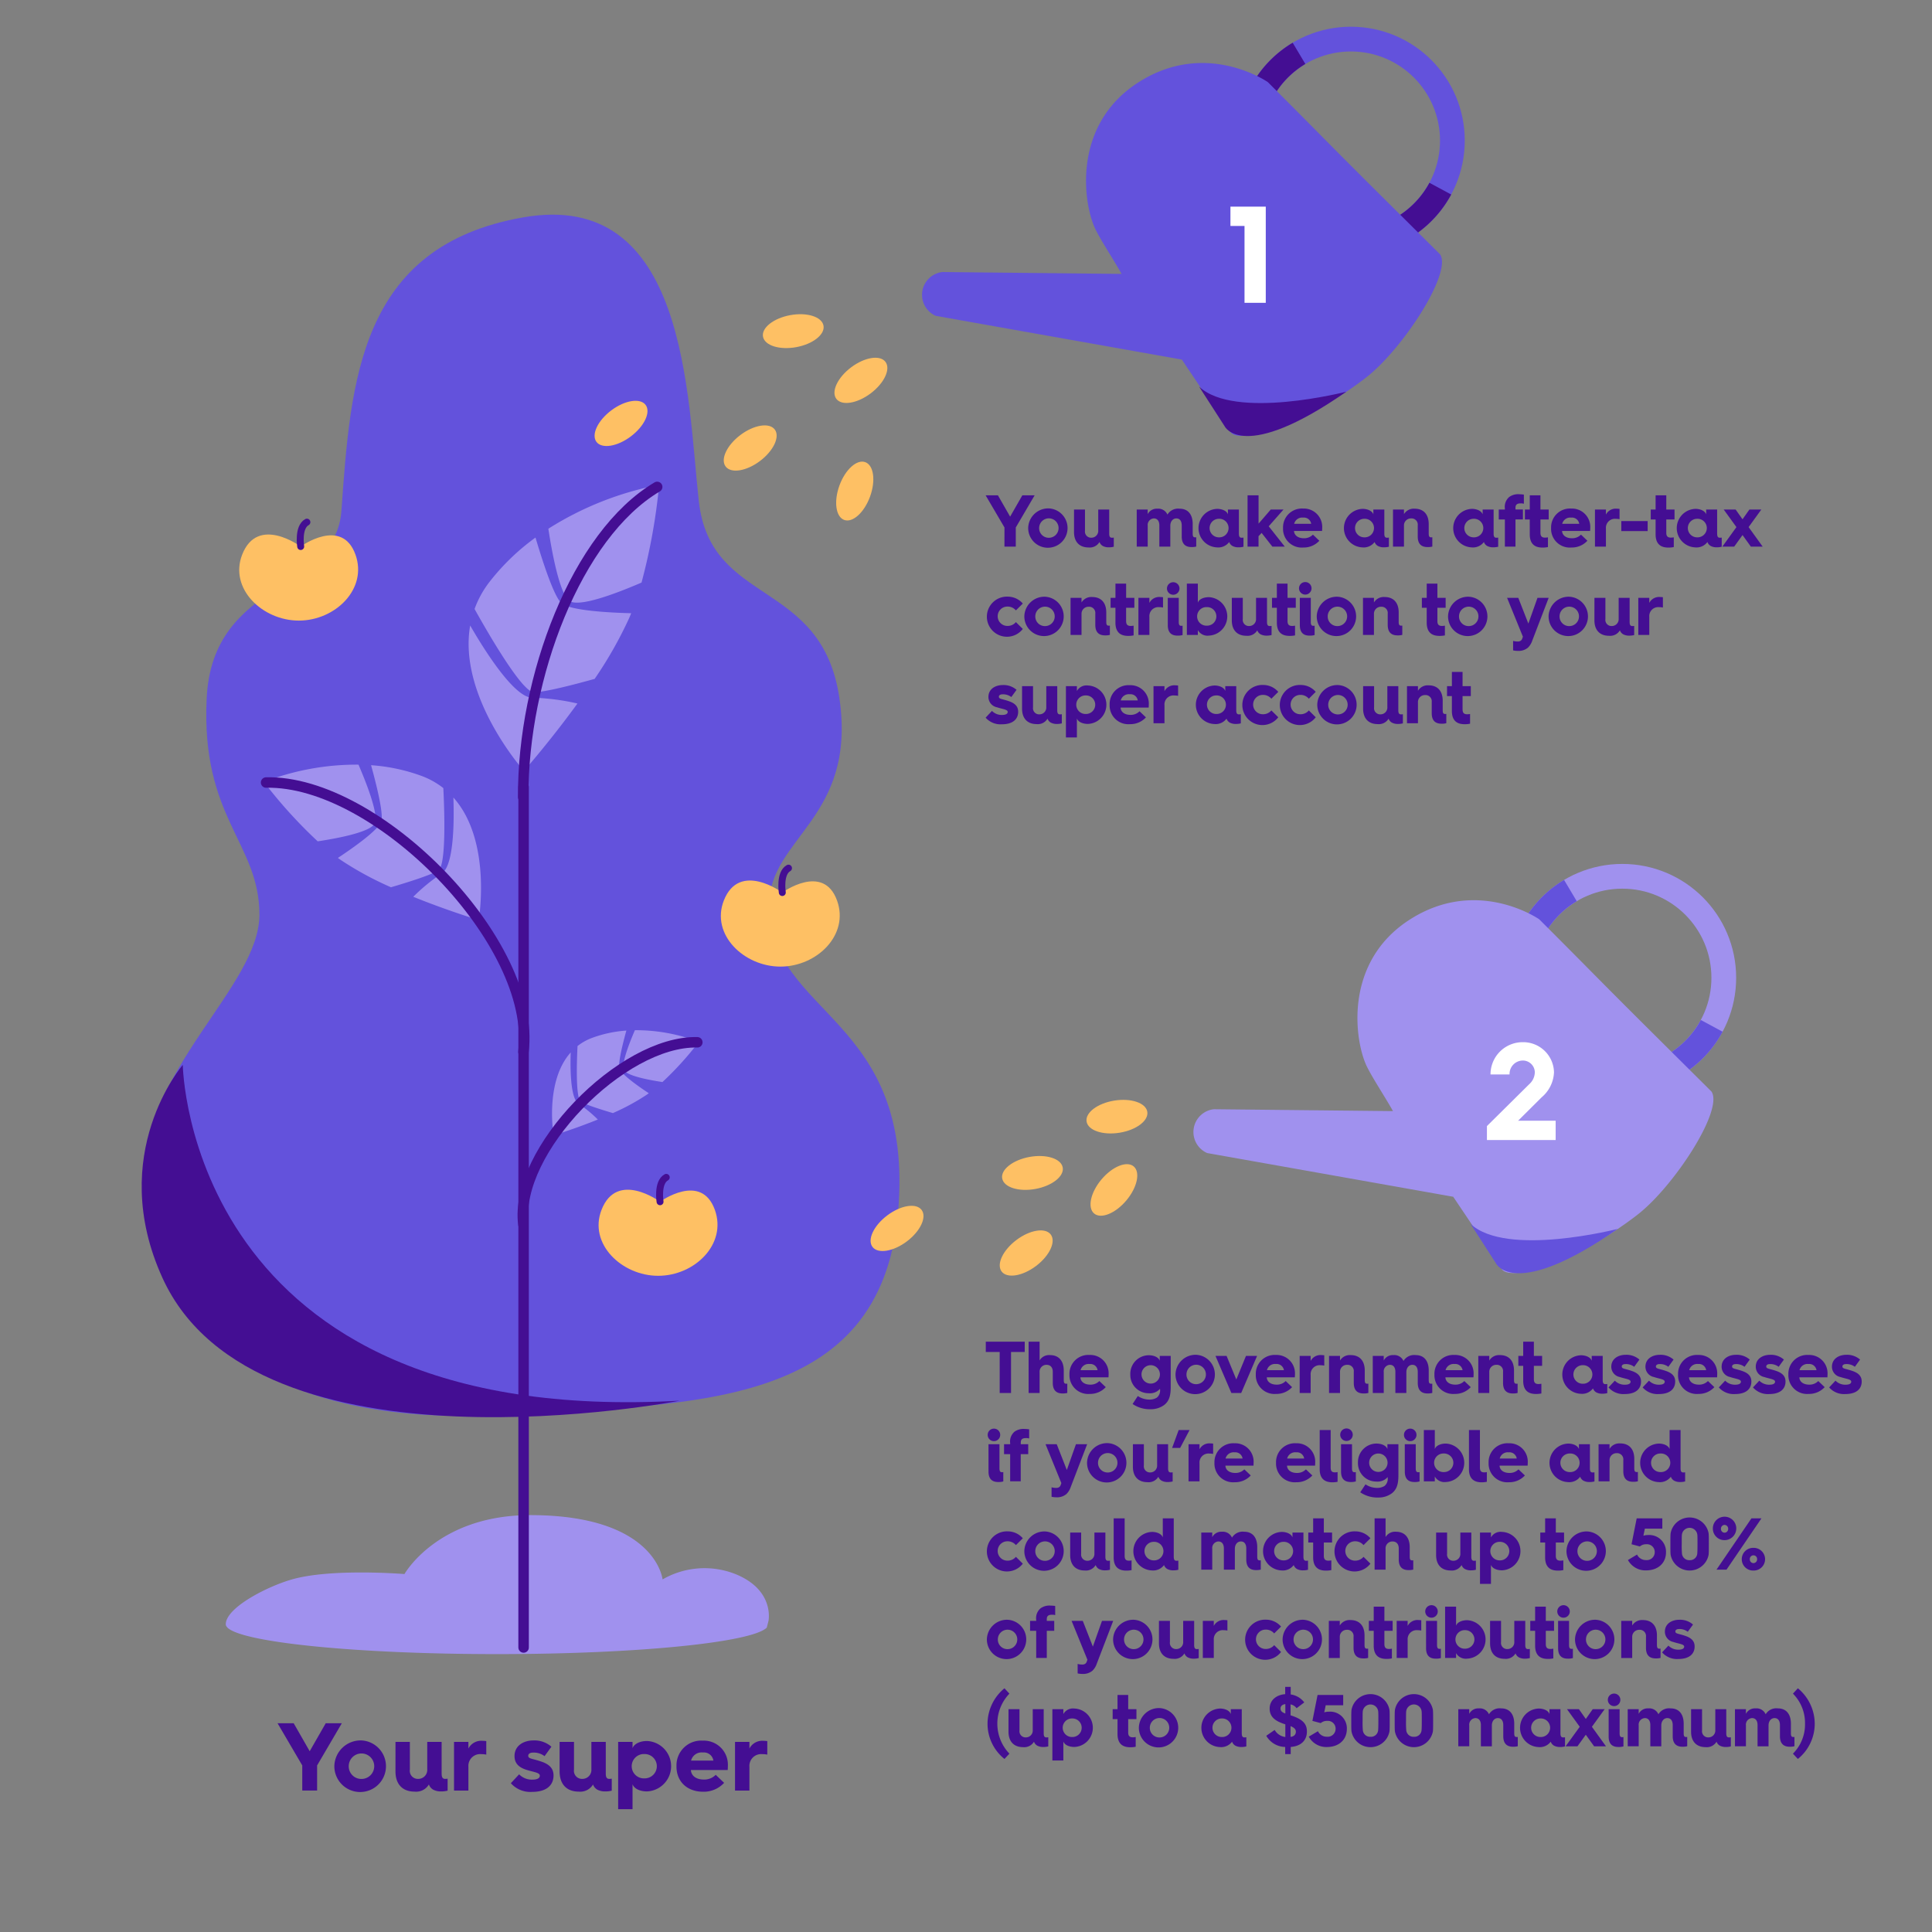 <svg id="Layer_1" data-name="Layer 1" xmlns="http://www.w3.org/2000/svg" viewBox="0 0 420 420"><rect x="0" y="0" width="420" height="420" fill="#808080" stroke="none"/><defs><style>.cls-1{fill:#440e93;}.cls-2{fill:#a091ee;}.cls-3{fill:#6352dc;}.cls-10,.cls-4,.cls-6,.cls-7,.cls-8{fill:none;stroke-miterlimit:10;}.cls-4,.cls-6,.cls-8{stroke:#440e93;}.cls-4,.cls-6{stroke-linecap:round;}.cls-4{stroke-width:2.277px;}.cls-5{fill:#fec064;}.cls-6{stroke-width:1.51px;}.cls-7{stroke:#6352dc;}.cls-10,.cls-7,.cls-8{stroke-width:5.379px;}.cls-9{fill:#fff;}.cls-10{stroke:#a091ee;}</style></defs><path class="cls-1" d="M218.363,114.668l-4.1-6.994h2.673l2.657,4.641,2.657-4.641h2.673l-4.1,6.994v4.162h-2.465Z"/><path class="cls-1" d="M228,110.522a4.279,4.279,0,1,1-4.481,4.275A4.363,4.363,0,0,1,228,110.522Zm0,6.387a2.113,2.113,0,1,0-2.1-2.112A2.087,2.087,0,0,0,228,116.909Z"/><path class="cls-1" d="M233.482,110.763h2.385v4.61a1.334,1.334,0,0,0,1.393,1.521,1.487,1.487,0,0,0,1.488-1.6v-4.53h2.385V116c0,.656.177.9.593.9a3.388,3.388,0,0,0,.4-.033v1.985a4.008,4.008,0,0,1-1.073.129,2.715,2.715,0,0,1-1.313-.289,1.589,1.589,0,0,1-.719-.865,2.455,2.455,0,0,1-2.37,1.185c-2.033,0-3.169-1.265-3.169-3.345Z"/><path class="cls-1" d="M247.114,110.763H249.5v1.008a2.2,2.2,0,0,1,2.1-1.184,2.169,2.169,0,0,1,2.192,1.28,2.7,2.7,0,0,1,2.657-1.28c1.826,0,2.833,1.265,2.833,3.345v2.033c0,.593.1.848.529.848.1,0,.208-.016.24-.016v2.017a3.758,3.758,0,0,1-1.025.112c-1.264,0-2.128-.608-2.128-2.305v-2.4c0-.929-.4-1.522-1.168-1.522s-1.313.656-1.313,1.6v4.53h-2.386v-4.609c0-.929-.416-1.522-1.2-1.522a1.425,1.425,0,0,0-1.328,1.6v4.53h-2.385Z"/><path class="cls-1" d="M264.54,110.619c1.232,0,2.177.5,2.4,1.2v-1.056h2.385V116c0,.656.177.9.593.9a3.37,3.37,0,0,0,.4-.033v1.985a4.008,4.008,0,0,1-1.073.129,2.708,2.708,0,0,1-1.312-.289,1.59,1.59,0,0,1-.72-.865,2.944,2.944,0,0,1-2.673,1.169,4.19,4.19,0,0,1,0-8.371Zm.432,6.194a2.019,2.019,0,1,0,0-4.034,2.017,2.017,0,1,0,0,4.034Z"/><path class="cls-1" d="M271.211,107.674H273.6v6.162l2.657-3.073h2.768l-3.216,3.649,3.489,4.418H276.6l-2.336-2.977-.672.72v2.257h-2.385Z"/><path class="cls-1" d="M278.922,114.78a4.1,4.1,0,0,1,4.37-4.225,3.99,3.99,0,0,1,4.146,4.1s0,.4-.033.769h-6.1c.047.96.881,1.584,2.144,1.584a2.645,2.645,0,0,0,1.97-.784l1.392,1.329a4.587,4.587,0,0,1-3.473,1.472,4.066,4.066,0,0,1-4.418-4.177Zm6.114-.912a1.591,1.591,0,0,0-1.744-1.345,1.8,1.8,0,0,0-1.953,1.345Z"/><path class="cls-1" d="M296.156,110.619c1.233,0,2.177.5,2.4,1.2v-1.056h2.384V116c0,.656.177.9.593.9a3.4,3.4,0,0,0,.4-.033v1.985a4.021,4.021,0,0,1-1.074.129,2.711,2.711,0,0,1-1.312-.289,1.594,1.594,0,0,1-.72-.865,2.945,2.945,0,0,1-2.673,1.169,4.19,4.19,0,0,1,0-8.371Zm.432,6.194a2.019,2.019,0,1,0,0-4.034,2.017,2.017,0,1,0,0,4.034Z"/><path class="cls-1" d="M302.827,110.763h2.385v1.008a2.478,2.478,0,0,1,2.32-1.184c1.969,0,3.058,1.265,3.058,3.345v2.033c0,.593.112.848.528.848.1,0,.224-.016.256-.016v2.017a3.471,3.471,0,0,1-1.04.112c-1.281,0-2.129-.608-2.129-2.305v-2.4a1.353,1.353,0,0,0-1.44-1.522,1.518,1.518,0,0,0-1.553,1.6v4.53h-2.385Z"/><path class="cls-1" d="M319.916,110.619c1.232,0,2.177.5,2.4,1.2v-1.056H324.7V116c0,.656.177.9.593.9a3.37,3.37,0,0,0,.4-.033v1.985a4.008,4.008,0,0,1-1.073.129,2.708,2.708,0,0,1-1.312-.289,1.59,1.59,0,0,1-.72-.865,2.945,2.945,0,0,1-2.673,1.169,4.19,4.19,0,0,1,0-8.371Zm.432,6.194a2.019,2.019,0,1,0,0-4.034,2.017,2.017,0,1,0,0,4.034Z"/><path class="cls-1" d="M327.147,112.924h-1.329v-2.161h1.329v-.224a2.811,2.811,0,0,1,.945-2.5,3.308,3.308,0,0,1,2.224-.593,7,7,0,0,1,.961.08v1.986a2.121,2.121,0,0,0-.72-.08c-.752,0-1.105.271-1.105.96v.368h1.617v2.161h-1.617v5.906h-2.305Z"/><path class="cls-1" d="M332.555,112.924H331.5v-2.161h1.057v-3.089h2.321v3.089h1.792v2.161h-1.792v2.881c0,.784.319,1.072,1.023,1.072a4.224,4.224,0,0,0,.609-.064v2.113a5.649,5.649,0,0,1-1.168.112c-1.185,0-2.785-.352-2.785-2.881Z"/><path class="cls-1" d="M337.194,114.78a4.1,4.1,0,0,1,4.37-4.225,3.99,3.99,0,0,1,4.146,4.1s0,.4-.032.769h-6.1c.048.96.881,1.584,2.145,1.584a2.641,2.641,0,0,0,1.969-.784l1.393,1.329a4.588,4.588,0,0,1-3.474,1.472,4.066,4.066,0,0,1-4.418-4.177Zm6.115-.912a1.592,1.592,0,0,0-1.745-1.345,1.8,1.8,0,0,0-1.953,1.345Z"/><path class="cls-1" d="M346.73,110.763h2.385v1.1a2.4,2.4,0,0,1,2.337-1.28,5.532,5.532,0,0,1,.624.048v2.241a3.854,3.854,0,0,0-.8-.08,1.953,1.953,0,0,0-2.16,2.1v3.937H346.73Z"/><path class="cls-1" d="M352.458,113.275h5.73v2.178h-5.73Z"/><path class="cls-1" d="M359.914,112.924h-1.057v-2.161h1.057v-3.089h2.321v3.089h1.792v2.161h-1.792v2.881c0,.784.32,1.072,1.024,1.072a4.211,4.211,0,0,0,.608-.064v2.113a5.642,5.642,0,0,1-1.168.112c-1.184,0-2.785-.352-2.785-2.881Z"/><path class="cls-1" d="M368.508,110.619c1.232,0,2.177.5,2.4,1.2v-1.056h2.385V116c0,.656.177.9.593.9a3.37,3.37,0,0,0,.4-.033v1.985a4.008,4.008,0,0,1-1.073.129,2.715,2.715,0,0,1-1.313-.289,1.593,1.593,0,0,1-.719-.865,2.945,2.945,0,0,1-2.673,1.169,4.19,4.19,0,0,1,0-8.371Zm.431,6.194a2.019,2.019,0,1,0,0-4.034,2.017,2.017,0,1,0,0,4.034Z"/><path class="cls-1" d="M377.483,114.588l-2.769-3.825h2.593l1.5,2.129,1.5-2.129h2.593l-2.768,3.825,3.056,4.242H380.62l-1.808-2.513L377,118.83h-2.577Z"/><path class="cls-1" d="M218.988,129.707a4.323,4.323,0,0,1,3.362,1.5l-1.5,1.488a2.343,2.343,0,0,0-1.857-.832,2.1,2.1,0,0,0,0,4.209,2.343,2.343,0,0,0,1.857-.832l1.5,1.488a4.361,4.361,0,1,1-3.362-7.026Z"/><path class="cls-1" d="M227.163,129.723A4.279,4.279,0,1,1,222.682,134,4.362,4.362,0,0,1,227.163,129.723Zm0,6.386a2.113,2.113,0,1,0-2.1-2.112A2.087,2.087,0,0,0,227.163,136.109Z"/><path class="cls-1" d="M232.73,129.963h2.385v1.009a2.479,2.479,0,0,1,2.321-1.185c1.968,0,3.057,1.265,3.057,3.345v2.033c0,.593.112.849.528.849.1,0,.224-.017.256-.017v2.018a3.528,3.528,0,0,1-1.04.111c-1.281,0-2.129-.608-2.129-2.305v-2.4a1.353,1.353,0,0,0-1.44-1.521,1.518,1.518,0,0,0-1.553,1.6v4.53H232.73Z"/><path class="cls-1" d="M242.49,132.124h-1.056v-2.161h1.056v-3.089h2.322v3.089H246.6v2.161h-1.792v2.881c0,.784.319,1.072,1.023,1.072a4.347,4.347,0,0,0,.608-.063v2.112a5.634,5.634,0,0,1-1.168.112c-1.184,0-2.785-.352-2.785-2.881Z"/><path class="cls-1" d="M247.482,129.963h2.385v1.1a2.4,2.4,0,0,1,2.337-1.28,5.532,5.532,0,0,1,.624.048v2.241a3.861,3.861,0,0,0-.8-.08,1.953,1.953,0,0,0-2.16,2.1v3.937h-2.385Z"/><path class="cls-1" d="M253.689,127.931a1.361,1.361,0,1,1,2.722,0,1.361,1.361,0,0,1-2.722,0Zm.177,2.032h2.385V135.2c0,.576.128.849.544.849a1.245,1.245,0,0,0,.288-.032v2.032a3.586,3.586,0,0,1-1.1.129c-1.281,0-2.113-.609-2.113-2.274Z"/><path class="cls-1" d="M258.011,126.874H260.4v4.146c.223-.705,1.167-1.2,2.4-1.2a4.182,4.182,0,0,1,0,8.356,2.4,2.4,0,0,1-2.4-1.2v1.056h-2.385Zm4.353,9.14a2.018,2.018,0,1,0,0-4.035,2.02,2.02,0,1,0,0,4.035Z"/><path class="cls-1" d="M267.786,129.963h2.385v4.61a1.334,1.334,0,0,0,1.392,1.521,1.486,1.486,0,0,0,1.489-1.6v-4.53h2.385V135.2c0,.657.176.9.592.9a3.63,3.63,0,0,0,.4-.032v1.984a4.021,4.021,0,0,1-1.074.129,2.711,2.711,0,0,1-1.312-.289,1.591,1.591,0,0,1-.72-.865,2.452,2.452,0,0,1-2.369,1.185c-2.033,0-3.169-1.265-3.169-3.345Z"/><path class="cls-1" d="M277.578,132.124h-1.057v-2.161h1.057v-3.089H279.9v3.089h1.792v2.161H279.9v2.881c0,.784.32,1.072,1.024,1.072a4.347,4.347,0,0,0,.608-.063v2.112a5.634,5.634,0,0,1-1.168.112c-1.184,0-2.785-.352-2.785-2.881Z"/><path class="cls-1" d="M282.394,127.931a1.361,1.361,0,1,1,2.721,0,1.361,1.361,0,0,1-2.721,0Zm.176,2.032h2.385V135.2c0,.576.128.849.544.849a1.245,1.245,0,0,0,.288-.032v2.032a3.586,3.586,0,0,1-1.1.129c-1.281,0-2.113-.609-2.113-2.274Z"/><path class="cls-1" d="M290.731,129.723A4.279,4.279,0,1,1,286.25,134,4.362,4.362,0,0,1,290.731,129.723Zm0,6.386a2.113,2.113,0,1,0-2.1-2.112A2.087,2.087,0,0,0,290.731,136.109Z"/><path class="cls-1" d="M296.3,129.963h2.385v1.009a2.477,2.477,0,0,1,2.32-1.185c1.969,0,3.058,1.265,3.058,3.345v2.033c0,.593.112.849.528.849.1,0,.223-.017.256-.017v2.018a3.528,3.528,0,0,1-1.04.111c-1.282,0-2.129-.608-2.129-2.305v-2.4a1.353,1.353,0,0,0-1.441-1.521,1.518,1.518,0,0,0-1.552,1.6v4.53H296.3Z"/><path class="cls-1" d="M310.154,132.124H309.1v-2.161h1.056v-3.089h2.322v3.089h1.792v2.161h-1.792v2.881c0,.784.319,1.072,1.023,1.072a4.347,4.347,0,0,0,.608-.063v2.112a5.634,5.634,0,0,1-1.168.112c-1.184,0-2.785-.352-2.785-2.881Z"/><path class="cls-1" d="M319.275,129.723A4.279,4.279,0,1,1,314.794,134,4.362,4.362,0,0,1,319.275,129.723Zm0,6.386a2.113,2.113,0,1,0-2.1-2.112A2.087,2.087,0,0,0,319.275,136.109Z"/><path class="cls-1" d="M329.915,139.455a1.068,1.068,0,0,0,.689-.177.934.934,0,0,0,.335-.511l.128-.353-3.441-8.451h2.434l2.192,5.6,1.984-5.6h2.434l-3.586,9.348a3.757,3.757,0,0,1-.928,1.489,3.144,3.144,0,0,1-2.161.7,4.986,4.986,0,0,1-1.057-.112v-2.065A3.35,3.35,0,0,0,329.915,139.455Z"/><path class="cls-1" d="M341.132,129.723A4.279,4.279,0,1,1,336.65,134,4.362,4.362,0,0,1,341.132,129.723Zm0,6.386a2.113,2.113,0,1,0-2.1-2.112A2.087,2.087,0,0,0,341.132,136.109Z"/><path class="cls-1" d="M346.618,129.963H349v4.61a1.334,1.334,0,0,0,1.393,1.521,1.486,1.486,0,0,0,1.488-1.6v-4.53h2.385V135.2c0,.657.176.9.592.9a3.63,3.63,0,0,0,.4-.032v1.984a4.021,4.021,0,0,1-1.074.129,2.711,2.711,0,0,1-1.312-.289,1.591,1.591,0,0,1-.72-.865,2.452,2.452,0,0,1-2.369,1.185c-2.033,0-3.169-1.265-3.169-3.345Z"/><path class="cls-1" d="M356.154,129.963h2.385v1.1a2.4,2.4,0,0,1,2.337-1.28,5.532,5.532,0,0,1,.624.048v2.241a3.861,3.861,0,0,0-.8-.08,1.953,1.953,0,0,0-2.16,2.1v3.937h-2.385Z"/><path class="cls-1" d="M215.643,154.541a2.931,2.931,0,0,0,2.209.881c.848,0,1.215-.273,1.215-.656,0-.544-1.1-.593-2.337-1.009a2.286,2.286,0,0,1-1.856-2.24c0-1.73,1.5-2.594,3.138-2.594a4.264,4.264,0,0,1,2.976,1.041l-1.135,1.568a2.94,2.94,0,0,0-1.906-.593c-.544,0-.8.241-.8.513,0,.544.657.448,2.209.992,1.457.5,1.985,1.265,1.985,2.289,0,1.553-1.089,2.721-3.554,2.721a4.306,4.306,0,0,1-3.521-1.44Z"/><path class="cls-1" d="M222.187,149.163h2.384v4.61a1.335,1.335,0,0,0,1.393,1.521,1.486,1.486,0,0,0,1.488-1.6v-4.53h2.385V154.4c0,.657.177.9.593.9a3.612,3.612,0,0,0,.4-.032v1.984a4.008,4.008,0,0,1-1.073.129,2.7,2.7,0,0,1-1.313-.289,1.586,1.586,0,0,1-.719-.864,2.455,2.455,0,0,1-2.37,1.184c-2.033,0-3.168-1.264-3.168-3.344Z"/><path class="cls-1" d="M231.723,149.163h2.384v1.057a2.4,2.4,0,0,1,2.4-1.2,4.181,4.181,0,0,1,0,8.355c-1.233,0-2.177-.5-2.4-1.2v4.145h-2.384Zm4.353,6.051a2.017,2.017,0,1,0,0-4.034,2.019,2.019,0,1,0,0,4.034Z"/><path class="cls-1" d="M241.226,153.181a4.1,4.1,0,0,1,4.37-4.226,3.99,3.99,0,0,1,4.145,4.1s0,.4-.032.768h-6.1c.048.96.881,1.584,2.145,1.584a2.645,2.645,0,0,0,1.97-.784l1.392,1.329a4.585,4.585,0,0,1-3.473,1.473,4.067,4.067,0,0,1-4.418-4.178Zm6.114-.912a1.59,1.59,0,0,0-1.744-1.345,1.8,1.8,0,0,0-1.953,1.345Z"/><path class="cls-1" d="M250.763,149.163h2.384v1.1a2.4,2.4,0,0,1,2.337-1.281,5.779,5.779,0,0,1,.624.048v2.241a3.921,3.921,0,0,0-.8-.08,1.953,1.953,0,0,0-2.161,2.1v3.937h-2.384Z"/><path class="cls-1" d="M263.964,149.02c1.232,0,2.177.5,2.4,1.2v-1.057h2.385V154.4c0,.657.177.9.593.9a3.593,3.593,0,0,0,.4-.032v1.984a4.008,4.008,0,0,1-1.073.129,2.7,2.7,0,0,1-1.313-.289,1.59,1.59,0,0,1-.719-.864,2.946,2.946,0,0,1-2.673,1.169,4.19,4.19,0,0,1,0-8.371Zm.432,6.194a2.019,2.019,0,1,0,0-4.034,2.017,2.017,0,1,0,0,4.034Z"/><path class="cls-1" d="M274.524,148.907a4.322,4.322,0,0,1,3.362,1.5l-1.505,1.488a2.343,2.343,0,0,0-1.857-.832,2.1,2.1,0,0,0,0,4.209,2.34,2.34,0,0,0,1.857-.832l1.505,1.489a4.361,4.361,0,1,1-3.362-7.027Z"/><path class="cls-1" d="M282.669,148.907a4.32,4.32,0,0,1,3.361,1.5l-1.5,1.488a2.341,2.341,0,0,0-1.856-.832,2.1,2.1,0,0,0,0,4.209,2.338,2.338,0,0,0,1.856-.832l1.5,1.489a4.361,4.361,0,1,1-3.361-7.027Z"/><path class="cls-1" d="M290.844,148.923a4.279,4.279,0,1,1-4.482,4.274A4.362,4.362,0,0,1,290.844,148.923Zm0,6.387a2.113,2.113,0,1,0-2.1-2.113A2.087,2.087,0,0,0,290.844,155.31Z"/><path class="cls-1" d="M296.331,149.163h2.385v4.61a1.334,1.334,0,0,0,1.392,1.521,1.486,1.486,0,0,0,1.489-1.6v-4.53h2.384V154.4c0,.657.177.9.593.9a3.63,3.63,0,0,0,.4-.032v1.984a4.021,4.021,0,0,1-1.074.129,2.7,2.7,0,0,1-1.312-.289,1.592,1.592,0,0,1-.72-.864,2.454,2.454,0,0,1-2.369,1.184c-2.033,0-3.169-1.264-3.169-3.344Z"/><path class="cls-1" d="M305.867,149.163h2.385v1.009a2.479,2.479,0,0,1,2.32-1.185c1.969,0,3.058,1.265,3.058,3.345v2.033c0,.593.112.849.528.849.1,0,.224-.017.256-.017v2.018a3.528,3.528,0,0,1-1.04.111c-1.281,0-2.129-.607-2.129-2.305v-2.4a1.353,1.353,0,0,0-1.44-1.521,1.517,1.517,0,0,0-1.553,1.6v4.53h-2.385Z"/><path class="cls-1" d="M315.627,151.324H314.57v-2.161h1.057v-3.089h2.321v3.089h1.792v2.161h-1.792v2.881c0,.784.32,1.072,1.024,1.072a4.362,4.362,0,0,0,.608-.063v2.112a5.573,5.573,0,0,1-1.168.112c-1.184,0-2.785-.352-2.785-2.88Z"/><path class="cls-1" d="M217.323,293.914H214.3v-2.24h8.468v2.24h-2.978v8.916h-2.465Z"/><path class="cls-1" d="M223.61,291.674H226v4.065a2.4,2.4,0,0,1,2.257-1.152c1.921,0,2.993,1.265,2.993,3.345v2.033c0,.593.1.848.528.848.1,0,.208-.016.241-.016v2.017a3.766,3.766,0,0,1-1.025.112c-1.264,0-2.129-.608-2.129-2.305v-2.4c0-.929-.48-1.522-1.377-1.522A1.486,1.486,0,0,0,226,298.3v4.53H223.61Z"/><path class="cls-1" d="M232.49,298.78a4.1,4.1,0,0,1,4.37-4.225,3.99,3.99,0,0,1,4.146,4.1s0,.4-.032.769h-6.1c.048.96.881,1.584,2.145,1.584a2.641,2.641,0,0,0,1.969-.784l1.393,1.329a4.588,4.588,0,0,1-3.474,1.472,4.066,4.066,0,0,1-4.418-4.177Zm6.114-.912a1.591,1.591,0,0,0-1.744-1.345,1.8,1.8,0,0,0-1.953,1.345Z"/><path class="cls-1" d="M249.835,304.255a3.006,3.006,0,0,0,1.649-.416,1.98,1.98,0,0,0,.7-1.761V301.9a2.874,2.874,0,0,1-2.464.977,3.972,3.972,0,0,1-4-4.081,4.035,4.035,0,0,1,4-4.178c1.232,0,2.176.5,2.4,1.2v-1.056h2.385v6.722c0,1.665-.224,3.01-1.408,3.938a4.814,4.814,0,0,1-2.929.929,6.585,6.585,0,0,1-3.954-1.137l1.136-1.729A4.551,4.551,0,0,0,249.835,304.255Zm.32-3.474a2,2,0,1,0,0-4,2,2,0,1,0,0,4Z"/><path class="cls-1" d="M260.027,294.522a4.279,4.279,0,1,1-4.481,4.275A4.363,4.363,0,0,1,260.027,294.522Zm0,6.387a2.113,2.113,0,1,0-2.1-2.112A2.087,2.087,0,0,0,260.027,300.909Z"/><path class="cls-1" d="M264.233,294.763h2.417l2.113,5.122,2.1-5.122h2.416l-3.457,8.067H267.69Z"/><path class="cls-1" d="M273,298.78a4.1,4.1,0,0,1,4.37-4.225,3.99,3.99,0,0,1,4.146,4.1s0,.4-.033.769h-6.1c.048.96.881,1.584,2.144,1.584a2.645,2.645,0,0,0,1.97-.784l1.393,1.329a4.59,4.59,0,0,1-3.474,1.472A4.066,4.066,0,0,1,273,298.845Zm6.114-.912a1.591,1.591,0,0,0-1.744-1.345,1.8,1.8,0,0,0-1.953,1.345Z"/><path class="cls-1" d="M282.538,294.763h2.385v1.1a2.4,2.4,0,0,1,2.337-1.28,5.552,5.552,0,0,1,.624.048v2.241a3.861,3.861,0,0,0-.8-.08,1.953,1.953,0,0,0-2.16,2.1v3.937h-2.385Z"/><path class="cls-1" d="M288.922,294.763h2.385v1.008a2.477,2.477,0,0,1,2.32-1.184c1.969,0,3.058,1.265,3.058,3.345v2.033c0,.593.112.848.528.848.1,0,.224-.016.256-.016v2.017a3.471,3.471,0,0,1-1.04.112c-1.282,0-2.129-.608-2.129-2.305v-2.4a1.354,1.354,0,0,0-1.441-1.522,1.517,1.517,0,0,0-1.552,1.6v4.53h-2.385Z"/><path class="cls-1" d="M298.426,294.763h2.385v1.008a2.2,2.2,0,0,1,2.1-1.184,2.17,2.17,0,0,1,2.193,1.28,2.7,2.7,0,0,1,2.657-1.28c1.825,0,2.833,1.265,2.833,3.345v2.033c0,.593.1.848.528.848.1,0,.208-.016.24-.016v2.017a3.739,3.739,0,0,1-1.024.112c-1.265,0-2.129-.608-2.129-2.305v-2.4c0-.929-.4-1.522-1.168-1.522s-1.312.656-1.312,1.6v4.53h-2.386v-4.609c0-.929-.416-1.522-1.2-1.522a1.425,1.425,0,0,0-1.328,1.6v4.53h-2.385Z"/><path class="cls-1" d="M311.834,298.78a4.1,4.1,0,0,1,4.37-4.225,3.99,3.99,0,0,1,4.146,4.1s0,.4-.033.769h-6.1c.048.96.881,1.584,2.144,1.584a2.645,2.645,0,0,0,1.97-.784l1.393,1.329a4.59,4.59,0,0,1-3.474,1.472,4.066,4.066,0,0,1-4.418-4.177Zm6.114-.912a1.591,1.591,0,0,0-1.744-1.345,1.8,1.8,0,0,0-1.953,1.345Z"/><path class="cls-1" d="M321.37,294.763h2.385v1.008a2.478,2.478,0,0,1,2.32-1.184c1.969,0,3.058,1.265,3.058,3.345v2.033c0,.593.112.848.528.848.1,0,.224-.016.256-.016v2.017a3.471,3.471,0,0,1-1.04.112c-1.281,0-2.129-.608-2.129-2.305v-2.4a1.353,1.353,0,0,0-1.44-1.522,1.518,1.518,0,0,0-1.553,1.6v4.53H321.37Z"/><path class="cls-1" d="M331.13,296.924h-1.057v-2.161h1.057v-3.089h2.32v3.089h1.793v2.161H333.45v2.881c0,.784.321,1.072,1.026,1.072a4.227,4.227,0,0,0,.607-.064v2.113a5.642,5.642,0,0,1-1.168.112c-1.185,0-2.785-.352-2.785-2.881Z"/><path class="cls-1" d="M343.628,294.619c1.232,0,2.177.5,2.4,1.2v-1.056h2.385V300c0,.656.177.9.593.9a3.37,3.37,0,0,0,.4-.033v1.985a4.008,4.008,0,0,1-1.073.129,2.708,2.708,0,0,1-1.312-.289,1.59,1.59,0,0,1-.72-.865,2.944,2.944,0,0,1-2.673,1.169,4.19,4.19,0,0,1,0-8.371Zm.432,6.194a2.019,2.019,0,1,0,0-4.034,2.017,2.017,0,1,0,0,4.034Z"/><path class="cls-1" d="M351.05,300.141a2.934,2.934,0,0,0,2.209.88c.847,0,1.216-.272,1.216-.656,0-.544-1.1-.593-2.337-1.009a2.285,2.285,0,0,1-1.857-2.24c0-1.729,1.5-2.594,3.138-2.594a4.273,4.273,0,0,1,2.977,1.041l-1.136,1.569a2.94,2.94,0,0,0-1.906-.593c-.543,0-.8.24-.8.513,0,.544.656.448,2.209.992,1.456.5,1.984,1.265,1.984,2.289,0,1.553-1.089,2.721-3.554,2.721a4.306,4.306,0,0,1-3.521-1.441Z"/><path class="cls-1" d="M358.474,300.141a2.934,2.934,0,0,0,2.209.88c.847,0,1.215-.272,1.215-.656,0-.544-1.1-.593-2.336-1.009a2.284,2.284,0,0,1-1.857-2.24c0-1.729,1.5-2.594,3.138-2.594a4.268,4.268,0,0,1,2.976,1.041l-1.135,1.569a2.94,2.94,0,0,0-1.906-.593c-.544,0-.8.24-.8.513,0,.544.656.448,2.209.992,1.456.5,1.984,1.265,1.984,2.289,0,1.553-1.089,2.721-3.554,2.721a4.306,4.306,0,0,1-3.521-1.441Z"/><path class="cls-1" d="M364.794,298.78a4.1,4.1,0,0,1,4.37-4.225,3.99,3.99,0,0,1,4.146,4.1s0,.4-.033.769h-6.1c.048.96.881,1.584,2.144,1.584a2.645,2.645,0,0,0,1.97-.784l1.393,1.329a4.59,4.59,0,0,1-3.474,1.472,4.066,4.066,0,0,1-4.418-4.177Zm6.114-.912a1.591,1.591,0,0,0-1.744-1.345,1.8,1.8,0,0,0-1.953,1.345Z"/><path class="cls-1" d="M375.034,300.141a2.937,2.937,0,0,0,2.209.88c.848,0,1.216-.272,1.216-.656,0-.544-1.1-.593-2.337-1.009a2.284,2.284,0,0,1-1.856-2.24c0-1.729,1.5-2.594,3.137-2.594a4.271,4.271,0,0,1,2.977,1.041l-1.136,1.569a2.937,2.937,0,0,0-1.905-.593c-.544,0-.8.24-.8.513,0,.544.656.448,2.209.992,1.456.5,1.984,1.265,1.984,2.289,0,1.553-1.088,2.721-3.553,2.721a4.309,4.309,0,0,1-3.522-1.441Z"/><path class="cls-1" d="M382.458,300.141a2.937,2.937,0,0,0,2.209.88c.848,0,1.216-.272,1.216-.656,0-.544-1.1-.593-2.337-1.009a2.285,2.285,0,0,1-1.857-2.24c0-1.729,1.5-2.594,3.138-2.594a4.271,4.271,0,0,1,2.977,1.041l-1.136,1.569a2.939,2.939,0,0,0-1.905-.593c-.544,0-.8.24-.8.513,0,.544.656.448,2.209.992,1.456.5,1.984,1.265,1.984,2.289,0,1.553-1.089,2.721-3.553,2.721a4.307,4.307,0,0,1-3.522-1.441Z"/><path class="cls-1" d="M388.777,298.78a4.1,4.1,0,0,1,4.37-4.225,3.99,3.99,0,0,1,4.146,4.1s0,.4-.032.769h-6.1c.048.96.881,1.584,2.145,1.584a2.641,2.641,0,0,0,1.969-.784l1.393,1.329a4.588,4.588,0,0,1-3.474,1.472,4.066,4.066,0,0,1-4.418-4.177Zm6.115-.912a1.592,1.592,0,0,0-1.745-1.345,1.8,1.8,0,0,0-1.953,1.345Z"/><path class="cls-1" d="M399.019,300.141a2.934,2.934,0,0,0,2.209.88c.847,0,1.215-.272,1.215-.656,0-.544-1.1-.593-2.337-1.009a2.284,2.284,0,0,1-1.856-2.24c0-1.729,1.5-2.594,3.138-2.594a4.268,4.268,0,0,1,2.976,1.041l-1.135,1.569a2.94,2.94,0,0,0-1.906-.593c-.544,0-.8.24-.8.513,0,.544.657.448,2.209.992,1.456.5,1.985,1.265,1.985,2.289,0,1.553-1.089,2.721-3.554,2.721a4.3,4.3,0,0,1-3.521-1.441Z"/><path class="cls-1" d="M214.714,311.931a1.361,1.361,0,1,1,2.722,0,1.361,1.361,0,0,1-2.722,0Zm.177,2.032h2.384V319.2c0,.576.128.849.544.849a1.245,1.245,0,0,0,.288-.032v2.032a3.586,3.586,0,0,1-1.1.129c-1.28,0-2.112-.609-2.112-2.274Z"/><path class="cls-1" d="M219.6,316.124h-1.329v-2.161H219.6v-.224a2.811,2.811,0,0,1,.944-2.5,3.316,3.316,0,0,1,2.225-.593,7.009,7.009,0,0,1,.961.08v1.986a2.127,2.127,0,0,0-.721-.08c-.752,0-1.1.271-1.1.96v.368h1.618v2.161H221.9v5.906h-2.3Z"/><path class="cls-1" d="M229.579,323.455a1.068,1.068,0,0,0,.689-.177.94.94,0,0,0,.336-.511l.127-.353-3.441-8.451h2.434l2.192,5.6,1.984-5.6h2.434l-3.586,9.348a3.757,3.757,0,0,1-.928,1.489,3.144,3.144,0,0,1-2.161.7,4.969,4.969,0,0,1-1.056-.112v-2.065A3.339,3.339,0,0,0,229.579,323.455Z"/><path class="cls-1" d="M240.8,313.723A4.279,4.279,0,1,1,236.314,318,4.362,4.362,0,0,1,240.8,313.723Zm0,6.386A2.113,2.113,0,1,0,238.7,318,2.087,2.087,0,0,0,240.8,320.109Z"/><path class="cls-1" d="M246.282,313.963h2.385v4.61a1.334,1.334,0,0,0,1.393,1.521,1.486,1.486,0,0,0,1.488-1.6v-4.53h2.385V319.2c0,.657.176.9.592.9a3.63,3.63,0,0,0,.4-.032v1.984a4.013,4.013,0,0,1-1.073.129,2.712,2.712,0,0,1-1.313-.289,1.591,1.591,0,0,1-.72-.865,2.452,2.452,0,0,1-2.369,1.185c-2.033,0-3.169-1.265-3.169-3.345Z"/><path class="cls-1" d="M256.234,310.874h2.37l-2.049,3.89H254.81Z"/><path class="cls-1" d="M258.379,313.963h2.385v1.1a2.4,2.4,0,0,1,2.337-1.28,5.552,5.552,0,0,1,.624.048v2.241a3.861,3.861,0,0,0-.8-.08,1.952,1.952,0,0,0-2.16,2.1v3.937h-2.385Z"/><path class="cls-1" d="M264.01,317.98a4.1,4.1,0,0,1,4.37-4.225,3.99,3.99,0,0,1,4.145,4.1s0,.4-.032.768h-6.1c.047.96.88,1.584,2.144,1.584a2.645,2.645,0,0,0,1.97-.784l1.392,1.329a4.588,4.588,0,0,1-3.473,1.473,4.067,4.067,0,0,1-4.418-4.178Zm6.114-.912a1.59,1.59,0,0,0-1.744-1.344,1.8,1.8,0,0,0-1.953,1.344Z"/><path class="cls-1" d="M277.4,317.98a4.1,4.1,0,0,1,4.37-4.225,3.99,3.99,0,0,1,4.146,4.1s0,.4-.032.768h-6.1c.048.96.881,1.584,2.145,1.584a2.641,2.641,0,0,0,1.969-.784l1.393,1.329a4.589,4.589,0,0,1-3.474,1.473,4.067,4.067,0,0,1-4.418-4.178Zm6.115-.912a1.591,1.591,0,0,0-1.745-1.344,1.8,1.8,0,0,0-1.953,1.344Z"/><path class="cls-1" d="M286.89,310.874h2.385v8.163c0,.736.272,1.04.928,1.04a2.344,2.344,0,0,0,.576-.063v2.112a5.2,5.2,0,0,1-1.135.112c-1.137,0-2.754-.352-2.754-2.833Z"/><path class="cls-1" d="M291.354,311.931a1.361,1.361,0,1,1,2.721,0,1.361,1.361,0,0,1-2.721,0Zm.176,2.032h2.385V319.2c0,.576.128.849.544.849a1.245,1.245,0,0,0,.288-.032v2.032a3.586,3.586,0,0,1-1.1.129c-1.281,0-2.113-.609-2.113-2.274Z"/><path class="cls-1" d="M299.323,323.455a3,3,0,0,0,1.65-.416,1.98,1.98,0,0,0,.7-1.761V321.1a2.88,2.88,0,0,1-2.465.976,3.972,3.972,0,0,1-4-4.081,4.035,4.035,0,0,1,4-4.178c1.232,0,2.177.5,2.4,1.2v-1.057H304v6.723c0,1.665-.224,3.009-1.408,3.937a4.812,4.812,0,0,1-2.929.929,6.587,6.587,0,0,1-3.954-1.137l1.137-1.728A4.553,4.553,0,0,0,299.323,323.455Zm.321-3.474a2,2,0,1,0,0-4,2,2,0,1,0,0,4Z"/><path class="cls-1" d="M305.21,311.931a1.361,1.361,0,1,1,2.722,0,1.361,1.361,0,0,1-2.722,0Zm.177,2.032h2.384V319.2c0,.576.128.849.544.849a1.263,1.263,0,0,0,.289-.032v2.032a3.6,3.6,0,0,1-1.1.129c-1.28,0-2.112-.609-2.112-2.274Z"/><path class="cls-1" d="M309.53,310.874h2.385v4.146c.224-.7,1.168-1.2,2.4-1.2a4.182,4.182,0,0,1,0,8.356,2.4,2.4,0,0,1-2.4-1.2v1.056H309.53Zm4.354,9.14a2.018,2.018,0,1,0,0-4.035,2.02,2.02,0,1,0,0,4.035Z"/><path class="cls-1" d="M319.338,310.874h2.386v8.163c0,.736.271,1.04.927,1.04a2.357,2.357,0,0,0,.577-.063v2.112a5.215,5.215,0,0,1-1.136.112c-1.137,0-2.754-.352-2.754-2.833Z"/><path class="cls-1" d="M323.609,317.98a4.1,4.1,0,0,1,4.37-4.225,3.99,3.99,0,0,1,4.146,4.1s0,.4-.032.768h-6.1c.048.96.881,1.584,2.145,1.584a2.641,2.641,0,0,0,1.969-.784l1.393,1.329a4.589,4.589,0,0,1-3.474,1.473,4.067,4.067,0,0,1-4.418-4.178Zm6.115-.912a1.591,1.591,0,0,0-1.745-1.344,1.8,1.8,0,0,0-1.953,1.344Z"/><path class="cls-1" d="M340.844,313.819c1.232,0,2.177.5,2.4,1.2v-1.057h2.385V319.2c0,.657.177.9.593.9a3.593,3.593,0,0,0,.4-.032v1.984a4.008,4.008,0,0,1-1.073.129,2.715,2.715,0,0,1-1.313-.289,1.585,1.585,0,0,1-.719-.865,2.945,2.945,0,0,1-2.673,1.169,4.19,4.19,0,0,1,0-8.371Zm.431,6.195a2.02,2.02,0,1,0,0-4.035,2.018,2.018,0,1,0,0,4.035Z"/><path class="cls-1" d="M347.515,313.963H349.9v1.009a2.479,2.479,0,0,1,2.321-1.185c1.968,0,3.057,1.265,3.057,3.345v2.033c0,.593.113.849.529.849.1,0,.223-.017.256-.017v2.018a3.538,3.538,0,0,1-1.041.111c-1.281,0-2.128-.608-2.128-2.3v-2.4a1.354,1.354,0,0,0-1.441-1.521,1.519,1.519,0,0,0-1.553,1.6v4.53h-2.384Z"/><path class="cls-1" d="M360.556,313.819c1.232,0,2.176.5,2.4,1.2v-4.146h2.385V319.2c0,.657.177.9.593.9a3.593,3.593,0,0,0,.4-.032v1.984a4.008,4.008,0,0,1-1.073.129,2.715,2.715,0,0,1-1.313-.289,1.585,1.585,0,0,1-.719-.865,2.944,2.944,0,0,1-2.673,1.169,4.19,4.19,0,0,1,0-8.371Zm.431,6.195a2.02,2.02,0,1,0,0-4.035,2.018,2.018,0,1,0,0,4.035Z"/><path class="cls-1" d="M218.988,332.907a4.323,4.323,0,0,1,3.362,1.5l-1.5,1.488a2.343,2.343,0,0,0-1.857-.832,2.1,2.1,0,0,0,0,4.209,2.34,2.34,0,0,0,1.857-.832l1.5,1.489a4.361,4.361,0,1,1-3.362-7.027Z"/><path class="cls-1" d="M227.163,332.923a4.279,4.279,0,1,1-4.481,4.274A4.363,4.363,0,0,1,227.163,332.923Zm0,6.387a2.113,2.113,0,1,0-2.1-2.113A2.087,2.087,0,0,0,227.163,339.31Z"/><path class="cls-1" d="M232.65,333.163h2.385v4.61a1.334,1.334,0,0,0,1.393,1.521,1.486,1.486,0,0,0,1.488-1.6v-4.53H240.3V338.4c0,.657.177.9.593.9a3.612,3.612,0,0,0,.4-.032v1.984a4.013,4.013,0,0,1-1.073.129,2.7,2.7,0,0,1-1.313-.289,1.592,1.592,0,0,1-.72-.864,2.454,2.454,0,0,1-2.369,1.184c-2.033,0-3.169-1.264-3.169-3.344Z"/><path class="cls-1" d="M242.105,330.074h2.386v8.163c0,.737.272,1.04.928,1.04a2.349,2.349,0,0,0,.576-.063v2.112a5.14,5.14,0,0,1-1.136.112c-1.136,0-2.754-.352-2.754-2.833Z"/><path class="cls-1" d="M250.38,333.02c1.232,0,2.177.5,2.4,1.2v-4.146h2.385V338.4c0,.657.177.9.593.9a3.593,3.593,0,0,0,.4-.032v1.984a4.008,4.008,0,0,1-1.073.129,2.7,2.7,0,0,1-1.313-.289,1.59,1.59,0,0,1-.719-.864,2.946,2.946,0,0,1-2.673,1.169,4.19,4.19,0,0,1,0-8.371Zm.432,6.194a2.019,2.019,0,1,0,0-4.034,2.017,2.017,0,1,0,0,4.034Z"/><path class="cls-1" d="M261.146,333.163h2.385v1.009a2.2,2.2,0,0,1,2.1-1.185,2.17,2.17,0,0,1,2.192,1.281,2.706,2.706,0,0,1,2.658-1.281c1.825,0,2.833,1.265,2.833,3.345v2.033c0,.593.1.849.528.849.1,0,.208-.017.24-.017v2.018a3.82,3.82,0,0,1-1.024.111c-1.265,0-2.129-.607-2.129-2.305v-2.4c0-.929-.4-1.521-1.168-1.521s-1.313.656-1.313,1.6v4.53H266.06v-4.609c0-.929-.416-1.521-1.2-1.521a1.425,1.425,0,0,0-1.328,1.6v4.53h-2.385Z"/><path class="cls-1" d="M278.572,333.02c1.233,0,2.177.5,2.4,1.2v-1.057h2.384V338.4c0,.657.177.9.593.9a3.61,3.61,0,0,0,.4-.032v1.984a4.021,4.021,0,0,1-1.074.129,2.7,2.7,0,0,1-1.312-.289,1.592,1.592,0,0,1-.72-.864,2.947,2.947,0,0,1-2.673,1.169,4.19,4.19,0,0,1,0-8.371Zm.432,6.194a2.019,2.019,0,1,0,0-4.034,2.017,2.017,0,1,0,0,4.034Z"/><path class="cls-1" d="M285.467,335.324H284.41v-2.161h1.057v-3.089h2.321v3.089h1.792v2.161h-1.792v2.881c0,.784.319,1.072,1.024,1.072a4.362,4.362,0,0,0,.608-.063v2.112a5.581,5.581,0,0,1-1.168.112c-1.185,0-2.785-.352-2.785-2.88Z"/><path class="cls-1" d="M294.557,332.907a4.32,4.32,0,0,1,3.361,1.5l-1.5,1.488a2.341,2.341,0,0,0-1.856-.832,2.1,2.1,0,0,0,0,4.209,2.338,2.338,0,0,0,1.856-.832l1.5,1.489a4.361,4.361,0,1,1-3.361-7.027Z"/><path class="cls-1" d="M298.826,330.074h2.385v4.066a2.4,2.4,0,0,1,2.257-1.153c1.921,0,2.993,1.265,2.993,3.345v2.033c0,.593.1.849.528.849.1,0,.208-.017.24-.017v2.018a3.82,3.82,0,0,1-1.024.111c-1.265,0-2.129-.607-2.129-2.305v-2.4c0-.929-.48-1.521-1.377-1.521a1.486,1.486,0,0,0-1.488,1.6v4.53h-2.385Z"/><path class="cls-1" d="M312.2,333.163h2.385v4.61a1.334,1.334,0,0,0,1.392,1.521,1.486,1.486,0,0,0,1.489-1.6v-4.53h2.385V338.4c0,.657.176.9.592.9a3.63,3.63,0,0,0,.4-.032v1.984a4.021,4.021,0,0,1-1.074.129,2.7,2.7,0,0,1-1.312-.289,1.592,1.592,0,0,1-.72-.864,2.454,2.454,0,0,1-2.369,1.184c-2.033,0-3.169-1.264-3.169-3.344Z"/><path class="cls-1" d="M321.738,333.163h2.385v1.057a2.4,2.4,0,0,1,2.4-1.2,4.181,4.181,0,0,1,0,8.355c-1.232,0-2.176-.5-2.4-1.2v4.145h-2.385Zm4.354,6.051a2.017,2.017,0,1,0,0-4.034,2.019,2.019,0,1,0,0,4.034Z"/><path class="cls-1" d="M335.9,335.324h-1.056v-2.161H335.9v-3.089h2.322v3.089h1.792v2.161H338.22v2.881c0,.784.319,1.072,1.023,1.072a4.361,4.361,0,0,0,.609-.063v2.112a5.581,5.581,0,0,1-1.168.112c-1.185,0-2.786-.352-2.786-2.88Z"/><path class="cls-1" d="M345.02,332.923a4.279,4.279,0,1,1-4.482,4.274A4.362,4.362,0,0,1,345.02,332.923Zm0,6.387a2.113,2.113,0,1,0-2.1-2.113A2.087,2.087,0,0,0,345.02,339.31Z"/><path class="cls-1" d="M355.883,337.949a2.107,2.107,0,0,0,1.936,1.2,1.724,1.724,0,0,0,1.906-1.728,1.684,1.684,0,0,0-1.841-1.713,2.056,2.056,0,0,0-1.393.48l-1.808-.48,1.12-5.634h5.57v2.24H357.58l-.32,1.538a3.125,3.125,0,0,1,.976-.145,3.634,3.634,0,0,1,3.938,3.746c0,2.369-1.745,3.938-4.355,3.938a4.343,4.343,0,0,1-3.921-2.257Z"/><path class="cls-1" d="M363.13,335.645c0-1.313,0-1.809.048-2.322a4.2,4.2,0,0,1,8.26,0c.047.513.047,1.009.047,2.322s0,1.824-.047,2.336a4.2,4.2,0,0,1-8.26,0C363.13,337.469,363.13,336.957,363.13,335.645Zm4.178,3.521a1.565,1.565,0,0,0,1.665-1.457c.032-.384.048-.944.048-2.064s0-1.6-.033-1.986a1.689,1.689,0,0,0-3.361,0c-.032.385-.032.864-.032,1.986a19.872,19.872,0,0,0,.049,2.064A1.573,1.573,0,0,0,367.308,339.166Z"/><path class="cls-1" d="M372.361,332.347a2.546,2.546,0,1,1,2.545,2.465A2.5,2.5,0,0,1,372.361,332.347Zm8.388-2.273h2.177l-7.6,11.156h-2.176Zm-5.059,2.273a.822.822,0,0,0-.784-.849.812.812,0,0,0-.784.849.8.8,0,0,0,.784.848A.811.811,0,0,0,375.69,332.347Zm5.507,4.145a2.466,2.466,0,1,1,0,4.931,2.467,2.467,0,1,1,0-4.931Zm0,3.314a.811.811,0,0,0,.784-.848.794.794,0,1,0-1.585,0A.8.8,0,0,0,381.2,339.806Z"/><path class="cls-1" d="M219.02,352.122a4.279,4.279,0,1,1-4.482,4.274A4.362,4.362,0,0,1,219.02,352.122Zm0,6.387a2.113,2.113,0,1,0-2.1-2.113A2.087,2.087,0,0,0,219.02,358.509Z"/><path class="cls-1" d="M225.259,354.523H223.93v-2.161h1.329v-.223a2.811,2.811,0,0,1,.944-2.5,3.311,3.311,0,0,1,2.225-.593,7.009,7.009,0,0,1,.961.08v1.985a2.127,2.127,0,0,0-.721-.08c-.752,0-1.105.272-1.105.96v.368h1.618v2.161h-1.618v5.907h-2.3Z"/><path class="cls-1" d="M235.243,361.854a1.069,1.069,0,0,0,.689-.176.943.943,0,0,0,.336-.512l.128-.353-3.442-8.451h2.434l2.192,5.6,1.984-5.6H242l-3.586,9.348a3.757,3.757,0,0,1-.928,1.489,3.142,3.142,0,0,1-2.161.7,4.969,4.969,0,0,1-1.056-.112v-2.064A3.372,3.372,0,0,0,235.243,361.854Z"/><path class="cls-1" d="M246.459,352.122a4.279,4.279,0,1,1-4.481,4.274A4.362,4.362,0,0,1,246.459,352.122Zm0,6.387a2.113,2.113,0,1,0-2.1-2.113A2.087,2.087,0,0,0,246.459,358.509Z"/><path class="cls-1" d="M251.946,352.362h2.385v4.611a1.334,1.334,0,0,0,1.393,1.52,1.486,1.486,0,0,0,1.488-1.6v-4.531H259.6V357.6c0,.656.176.9.592.9a3.385,3.385,0,0,0,.4-.032v1.984a4.013,4.013,0,0,1-1.073.129,2.7,2.7,0,0,1-1.313-.289,1.592,1.592,0,0,1-.72-.864,2.454,2.454,0,0,1-2.369,1.184c-2.033,0-3.169-1.264-3.169-3.344Z"/><path class="cls-1" d="M261.482,352.362h2.385v1.1a2.4,2.4,0,0,1,2.337-1.28,5.817,5.817,0,0,1,.624.047v2.242a3.861,3.861,0,0,0-.8-.08,1.953,1.953,0,0,0-2.16,2.1v3.938h-2.385Z"/><path class="cls-1" d="M275.132,352.106a4.32,4.32,0,0,1,3.361,1.5l-1.5,1.489a2.338,2.338,0,0,0-1.856-.832,2.1,2.1,0,0,0,0,4.209,2.341,2.341,0,0,0,1.856-.832l1.5,1.488a4.361,4.361,0,1,1-3.361-7.027Z"/><path class="cls-1" d="M283.308,352.122a4.279,4.279,0,1,1-4.482,4.274A4.362,4.362,0,0,1,283.308,352.122Zm0,6.387a2.113,2.113,0,1,0-2.1-2.113A2.087,2.087,0,0,0,283.308,358.509Z"/><path class="cls-1" d="M288.874,352.362h2.385v1.009a2.478,2.478,0,0,1,2.32-1.184c1.969,0,3.058,1.264,3.058,3.344v2.033c0,.593.112.849.528.849.1,0,.224-.017.256-.017v2.018a3.528,3.528,0,0,1-1.04.111c-1.281,0-2.129-.607-2.129-2.3v-2.4a1.353,1.353,0,0,0-1.44-1.521,1.517,1.517,0,0,0-1.553,1.6v4.531h-2.385Z"/><path class="cls-1" d="M298.635,354.523h-1.057v-2.161h1.057v-3.089h2.321v3.089h1.792v2.161h-1.792V357.4c0,.784.319,1.073,1.023,1.073a4.37,4.37,0,0,0,.609-.064v2.112a5.572,5.572,0,0,1-1.168.113c-1.185,0-2.785-.353-2.785-2.881Z"/><path class="cls-1" d="M303.626,352.362h2.385v1.1a2.4,2.4,0,0,1,2.337-1.28,5.838,5.838,0,0,1,.624.047v2.242a3.861,3.861,0,0,0-.8-.08,1.953,1.953,0,0,0-2.16,2.1v3.938h-2.385Z"/><path class="cls-1" d="M309.834,350.33a1.361,1.361,0,1,1,1.36,1.344A1.36,1.36,0,0,1,309.834,350.33Zm.177,2.032H312.4V357.6c0,.576.127.848.543.848a1.208,1.208,0,0,0,.289-.032v2.032a3.567,3.567,0,0,1-1.105.129c-1.28,0-2.112-.608-2.112-2.273Z"/><path class="cls-1" d="M314.154,349.273h2.385v4.146c.224-.7,1.168-1.2,2.4-1.2a4.181,4.181,0,0,1,0,8.355,2.4,2.4,0,0,1-2.4-1.2v1.057h-2.385Zm4.354,9.14a2.017,2.017,0,1,0,0-4.034,2.019,2.019,0,1,0,0,4.034Z"/><path class="cls-1" d="M323.93,352.362h2.384v4.611a1.334,1.334,0,0,0,1.393,1.52,1.486,1.486,0,0,0,1.488-1.6v-4.531h2.385V357.6c0,.656.177.9.593.9a3.385,3.385,0,0,0,.4-.032v1.984a4.008,4.008,0,0,1-1.073.129,2.7,2.7,0,0,1-1.312-.289,1.588,1.588,0,0,1-.72-.864,2.455,2.455,0,0,1-2.369,1.184c-2.034,0-3.169-1.264-3.169-3.344Z"/><path class="cls-1" d="M333.723,354.523h-1.057v-2.161h1.057v-3.089h2.321v3.089h1.792v2.161h-1.792V357.4c0,.784.319,1.073,1.023,1.073a4.37,4.37,0,0,0,.609-.064v2.112a5.572,5.572,0,0,1-1.168.113c-1.185,0-2.785-.353-2.785-2.881Z"/><path class="cls-1" d="M338.537,350.33a1.361,1.361,0,1,1,1.36,1.344A1.36,1.36,0,0,1,338.537,350.33Zm.177,2.032H341.1V357.6c0,.576.128.848.544.848a1.205,1.205,0,0,0,.288-.032v2.032a3.56,3.56,0,0,1-1.1.129c-1.28,0-2.112-.608-2.112-2.273Z"/><path class="cls-1" d="M346.875,352.122a4.279,4.279,0,1,1-4.481,4.274A4.362,4.362,0,0,1,346.875,352.122Zm0,6.387a2.113,2.113,0,1,0-2.1-2.113A2.087,2.087,0,0,0,346.875,358.509Z"/><path class="cls-1" d="M352.442,352.362h2.385v1.009a2.478,2.478,0,0,1,2.32-1.184c1.969,0,3.058,1.264,3.058,3.344v2.033c0,.593.112.849.528.849.1,0,.224-.017.256-.017v2.018a3.528,3.528,0,0,1-1.04.111c-1.281,0-2.129-.607-2.129-2.3v-2.4a1.353,1.353,0,0,0-1.44-1.521,1.517,1.517,0,0,0-1.553,1.6v4.531h-2.385Z"/><path class="cls-1" d="M362.7,357.74a2.934,2.934,0,0,0,2.209.881c.848,0,1.216-.272,1.216-.656,0-.544-1.1-.593-2.337-1.009a2.285,2.285,0,0,1-1.856-2.24c0-1.73,1.5-2.594,3.137-2.594a4.265,4.265,0,0,1,2.977,1.041l-1.136,1.568a2.937,2.937,0,0,0-1.905-.592c-.544,0-.8.24-.8.512,0,.544.656.449,2.209.993,1.456.5,1.984,1.264,1.984,2.289,0,1.552-1.088,2.72-3.553,2.72a4.308,4.308,0,0,1-3.522-1.44Z"/><path class="cls-1" d="M218.363,367.017l1.073,1.169a9.415,9.415,0,0,0,0,13.044l-1.073,1.153a9.807,9.807,0,0,1-3.681-7.7A10.02,10.02,0,0,1,218.363,367.017Z"/><path class="cls-1" d="M219.242,371.563h2.385v4.61a1.333,1.333,0,0,0,1.393,1.52,1.486,1.486,0,0,0,1.488-1.6v-4.53h2.385V376.8c0,.656.176.9.592.9a3.4,3.4,0,0,0,.4-.032v1.985a4.018,4.018,0,0,1-1.073.128,2.7,2.7,0,0,1-1.313-.289,1.592,1.592,0,0,1-.72-.864,2.452,2.452,0,0,1-2.369,1.185c-2.033,0-3.169-1.265-3.169-3.345Z"/><path class="cls-1" d="M228.778,371.563h2.385v1.056a2.4,2.4,0,0,1,2.4-1.2,4.181,4.181,0,0,1,0,8.355c-1.232,0-2.176-.5-2.4-1.2v4.146h-2.385Zm4.354,6.05a2.017,2.017,0,1,0,0-4.034,2.019,2.019,0,1,0,0,4.034Z"/><path class="cls-1" d="M242.938,373.724h-1.056v-2.161h1.056v-3.089h2.321v3.089h1.793v2.161h-1.793v2.88c0,.785.32,1.073,1.025,1.073a4.225,4.225,0,0,0,.608-.064v2.113a5.649,5.649,0,0,1-1.168.112c-1.185,0-2.786-.353-2.786-2.881Z"/><path class="cls-1" d="M252.06,371.322a4.279,4.279,0,1,1-4.482,4.275A4.363,4.363,0,0,1,252.06,371.322Zm0,6.387a2.113,2.113,0,1,0-2.1-2.112A2.086,2.086,0,0,0,252.06,377.709Z"/><path class="cls-1" d="M265.164,371.419c1.232,0,2.177.5,2.4,1.2v-1.056h2.385V376.8c0,.656.177.9.593.9a3.368,3.368,0,0,0,.4-.032v1.985a4.012,4.012,0,0,1-1.073.128,2.7,2.7,0,0,1-1.312-.289,1.588,1.588,0,0,1-.72-.864,2.945,2.945,0,0,1-2.673,1.169,4.19,4.19,0,0,1,0-8.371Zm.432,6.194a2.019,2.019,0,1,0,0-4.034,2.017,2.017,0,1,0,0,4.034Z"/><path class="cls-1" d="M277.1,376.076a3.125,3.125,0,0,0,2.321,1.537V374.86c-1.841-.592-3.41-1.392-3.41-3.425,0-1.889,1.537-3.009,3.378-3.138v-1.584h1.2v1.648a4.409,4.409,0,0,1,2.945,1.729l-1.665,1.264a2.118,2.118,0,0,0-1.312-.832v2.37c2.737.864,3.553,1.92,3.553,3.52,0,1.793-1.12,3.17-3.521,3.362v1.552h-1.2v-1.552a4.828,4.828,0,0,1-4.114-2.433Zm2.321-5.618c-.656.08-1.041.433-1.041.944,0,.593.352.849,1.041,1.105Zm2.289,6.019c0-.624-.448-.929-1.153-1.233v2.337C281.452,377.485,281.709,376.925,281.709,376.477Z"/><path class="cls-1" d="M286.507,376.349a2.111,2.111,0,0,0,1.936,1.2,1.725,1.725,0,0,0,1.906-1.729,1.684,1.684,0,0,0-1.841-1.713,2.052,2.052,0,0,0-1.393.481l-1.808-.481,1.12-5.633H292v2.24H288.2l-.32,1.537a3.125,3.125,0,0,1,.976-.145,3.633,3.633,0,0,1,3.938,3.747c0,2.369-1.745,3.937-4.355,3.937a4.343,4.343,0,0,1-3.921-2.257Z"/><path class="cls-1" d="M293.754,374.044c0-1.313,0-1.809.048-2.321a4.2,4.2,0,0,1,8.26,0c.047.512.047,1.008.047,2.321s0,1.824-.047,2.337a4.2,4.2,0,0,1-8.26,0C293.754,375.868,293.754,375.356,293.754,374.044Zm4.178,3.521a1.565,1.565,0,0,0,1.665-1.457c.032-.383.048-.944.048-2.064s0-1.6-.033-1.985a1.689,1.689,0,0,0-3.361,0c-.032.384-.032.864-.032,1.985a19.861,19.861,0,0,0,.049,2.064A1.573,1.573,0,0,0,297.932,377.565Z"/><path class="cls-1" d="M303.193,374.044c0-1.313,0-1.809.048-2.321a4.2,4.2,0,0,1,8.26,0c.048.512.048,1.008.048,2.321s0,1.824-.048,2.337a4.2,4.2,0,0,1-8.26,0C303.193,375.868,303.193,375.356,303.193,374.044Zm4.178,3.521a1.565,1.565,0,0,0,1.665-1.457c.032-.383.048-.944.048-2.064s0-1.6-.032-1.985a1.689,1.689,0,0,0-3.362,0c-.032.384-.032.864-.032,1.985a19.861,19.861,0,0,0,.049,2.064A1.573,1.573,0,0,0,307.371,377.565Z"/><path class="cls-1" d="M317.019,371.563H319.4v1.008a2.2,2.2,0,0,1,2.1-1.184,2.169,2.169,0,0,1,2.192,1.28,2.706,2.706,0,0,1,2.658-1.28c1.825,0,2.833,1.264,2.833,3.344v2.034c0,.592.1.848.528.848.1,0,.208-.016.24-.016v2.017a3.747,3.747,0,0,1-1.024.112c-1.265,0-2.129-.609-2.129-2.305v-2.4c0-.928-.4-1.521-1.168-1.521s-1.313.656-1.313,1.6v4.53h-2.385v-4.61c0-.928-.416-1.521-1.2-1.521a1.425,1.425,0,0,0-1.328,1.6v4.53h-2.384Z"/><path class="cls-1" d="M334.443,371.419c1.233,0,2.177.5,2.4,1.2v-1.056h2.385V376.8c0,.656.176.9.592.9a3.385,3.385,0,0,0,.4-.032v1.985a4.026,4.026,0,0,1-1.074.128,2.7,2.7,0,0,1-1.312-.289,1.592,1.592,0,0,1-.72-.864,2.944,2.944,0,0,1-2.673,1.169,4.19,4.19,0,0,1,0-8.371Zm.432,6.194a2.019,2.019,0,1,0,0-4.034,2.017,2.017,0,1,0,0,4.034Z"/><path class="cls-1" d="M343.419,375.388l-2.77-3.825h2.593l1.5,2.128,1.5-2.128h2.593l-2.769,3.825,3.057,4.242h-2.577l-1.809-2.513-1.809,2.513h-2.577Z"/><path class="cls-1" d="M349.529,369.53a1.361,1.361,0,0,1,2.722,0,1.361,1.361,0,0,1-2.722,0Zm.177,2.033h2.385V376.8c0,.576.128.849.544.849a1.189,1.189,0,0,0,.288-.033v2.033a3.606,3.606,0,0,1-1.105.128c-1.28,0-2.112-.608-2.112-2.273Z"/><path class="cls-1" d="M353.851,371.563h2.384v1.008a2.2,2.2,0,0,1,2.1-1.184,2.168,2.168,0,0,1,2.192,1.28,2.706,2.706,0,0,1,2.658-1.28c1.825,0,2.833,1.264,2.833,3.344v2.034c0,.592.1.848.528.848.1,0,.208-.016.24-.016v2.017a3.747,3.747,0,0,1-1.024.112c-1.265,0-2.129-.609-2.129-2.305v-2.4c0-.928-.4-1.521-1.168-1.521s-1.313.656-1.313,1.6v4.53h-2.385v-4.61c0-.928-.416-1.521-1.2-1.521a1.425,1.425,0,0,0-1.328,1.6v4.53h-2.384Z"/><path class="cls-1" d="M367.626,371.563h2.385v4.61a1.333,1.333,0,0,0,1.392,1.52,1.486,1.486,0,0,0,1.489-1.6v-4.53h2.384V376.8c0,.656.177.9.593.9a3.419,3.419,0,0,0,.4-.032v1.985a4.026,4.026,0,0,1-1.074.128,2.7,2.7,0,0,1-1.312-.289,1.592,1.592,0,0,1-.72-.864,2.452,2.452,0,0,1-2.369,1.185c-2.033,0-3.169-1.265-3.169-3.345Z"/><path class="cls-1" d="M377.162,371.563h2.385v1.008a2.2,2.2,0,0,1,2.1-1.184,2.169,2.169,0,0,1,2.192,1.28,2.7,2.7,0,0,1,2.657-1.28c1.825,0,2.833,1.264,2.833,3.344v2.034c0,.592.1.848.528.848.1,0,.209-.016.241-.016v2.017a3.758,3.758,0,0,1-1.025.112c-1.264,0-2.129-.609-2.129-2.305v-2.4c0-.928-.4-1.521-1.168-1.521s-1.312.656-1.312,1.6v4.53h-2.386v-4.61c0-.928-.416-1.521-1.2-1.521a1.425,1.425,0,0,0-1.328,1.6v4.53h-2.385Z"/><path class="cls-1" d="M392.394,374.684a9.019,9.019,0,0,0-2.625-6.5l1.072-1.169a10.05,10.05,0,0,1,3.666,7.667,9.841,9.841,0,0,1-3.666,7.7l-1.072-1.153A8.97,8.97,0,0,0,392.394,374.684Z"/><path class="cls-1" d="M65.71,383.79l-5.375-9.175h3.506l3.485,6.088,3.486-6.088h3.5l-5.375,9.175v5.459H65.71Z"/><path class="cls-1" d="M78.562,378.352a5.612,5.612,0,1,1-5.879,5.606A5.722,5.722,0,0,1,78.562,378.352Zm0,8.377a2.771,2.771,0,1,0-2.75-2.771A2.737,2.737,0,0,0,78.562,386.729Z"/><path class="cls-1" d="M85.976,378.667H89.1v6.047a1.749,1.749,0,0,0,1.827,2,1.95,1.95,0,0,0,1.952-2.1v-5.942h3.128v6.866c0,.861.231,1.176.777,1.176a4.222,4.222,0,0,0,.525-.043v2.6a5.263,5.263,0,0,1-1.407.168,3.56,3.56,0,0,1-1.721-.377,2.106,2.106,0,0,1-.946-1.135,3.214,3.214,0,0,1-3.107,1.554c-2.666,0-4.156-1.659-4.156-4.388Z"/><path class="cls-1" d="M98.7,378.667h3.128v1.448a3.156,3.156,0,0,1,3.067-1.679,7.526,7.526,0,0,1,.818.063v2.939a5.07,5.07,0,0,0-1.05-.1,2.563,2.563,0,0,0-2.835,2.75v5.165H98.7Z"/><path class="cls-1" d="M112.854,385.722a3.856,3.856,0,0,0,2.9,1.155c1.112,0,1.6-.357,1.6-.861,0-.714-1.45-.778-3.067-1.323-1.469-.5-2.435-1.343-2.435-2.939,0-2.268,1.974-3.4,4.115-3.4a5.6,5.6,0,0,1,3.906,1.365l-1.491,2.057a3.852,3.852,0,0,0-2.5-.776c-.713,0-1.049.315-1.049.672,0,.713.86.588,2.9,1.3,1.911.651,2.6,1.659,2.6,3,0,2.036-1.428,3.569-4.66,3.569a5.646,5.646,0,0,1-4.619-1.89Z"/><path class="cls-1" d="M121.653,378.667h3.129v6.047a1.749,1.749,0,0,0,1.826,2,1.95,1.95,0,0,0,1.954-2.1v-5.942h3.128v6.866c0,.861.231,1.176.777,1.176a4.191,4.191,0,0,0,.524-.043v2.6a5.249,5.249,0,0,1-1.406.168,3.566,3.566,0,0,1-1.722-.377,2.1,2.1,0,0,1-.944-1.135,3.22,3.22,0,0,1-3.107,1.554c-2.667,0-4.159-1.659-4.159-4.388Z"/><path class="cls-1" d="M134.38,378.667h3.129v1.386c.293-.9,1.532-1.574,3.148-1.574a5.485,5.485,0,0,1,0,10.959c-1.616,0-2.855-.651-3.148-1.575V393.3H134.38Zm5.711,7.937a2.646,2.646,0,1,0,0-5.291,2.648,2.648,0,1,0,0,5.291Z"/><path class="cls-1" d="M147.063,383.938A5.374,5.374,0,0,1,152.8,378.4a5.232,5.232,0,0,1,5.437,5.375s0,.524-.042,1.007h-8c.063,1.26,1.155,2.078,2.813,2.078a3.462,3.462,0,0,0,2.583-1.029l1.827,1.743a6.014,6.014,0,0,1-4.557,1.932c-3.443,0-5.8-2.163-5.8-5.48Zm8.021-1.2a2.086,2.086,0,0,0-2.288-1.763,2.363,2.363,0,0,0-2.563,1.763Z"/><path class="cls-1" d="M159.789,378.667h3.128v1.448a3.155,3.155,0,0,1,3.066-1.679,7.526,7.526,0,0,1,.819.063v2.939a5.07,5.07,0,0,0-1.05-.1,2.563,2.563,0,0,0-2.835,2.75v5.165h-3.128Z"/><path class="cls-2" d="M49.451,353.833c3.262,3.237,28.256,5.755,58.618,5.755s55.357-2.518,58.619-5.755l.371-1.439s1.439-6.714-7.194-10.208a18.247,18.247,0,0,0-15.826,1.164s-1.439-13.976-28.776-13.976c-20.143,0-27.336,12.812-27.336,12.812s-15.827-1.3-24.46,1.164c-5.462,1.561-14.387,6.166-14.387,9.763a.9.9,0,0,0,.19.5"/><path class="cls-3" d="M108.612,307.552c41.951-2.347,82.786-1.045,86.607-43.905s-28.02-42.77-28.02-66.9c0-14.636,19.1-18.817,15.283-44.952s-28.02-19.862-30.567-42.86-2.547-67.949-38.209-61.677S76.243,82.845,74.224,111.022C72.95,128.793,46.2,125.657,44.93,151.791s11.463,31.362,11.463,47.042S30.92,232.285,30.92,257.374,52.572,310.688,108.612,307.552Z"/><line class="cls-4" x1="113.825" y1="358.149" x2="113.825" y2="171.108"/><path class="cls-5" d="M181.972,195.782c2.686,7.455-4.388,14.349-12.312,14.349s-15.194-6.967-12.313-14.349c3.38-8.661,12.719-1.755,12.719-1.755S179,187.527,181.972,195.782Z"/><path class="cls-6" d="M170.066,194.027s-.661-4.189,1.347-5.3"/><path class="cls-5" d="M155.4,263c2.686,7.455-4.388,14.348-12.313,14.348S127.89,270.385,130.771,263c3.38-8.662,12.719-1.756,12.719-1.756S152.422,254.748,155.4,263Z"/><path class="cls-6" d="M143.49,261.247s-.662-4.188,1.347-5.3"/><path class="cls-5" d="M77.275,120.564c2.686,7.456-4.388,14.349-12.313,14.349s-15.193-6.967-12.312-14.349c3.38-8.661,12.719-1.755,12.719-1.755S74.3,112.309,77.275,120.564Z"/><path class="cls-6" d="M65.369,118.809s-.662-4.189,1.347-5.3"/><path class="cls-2" d="M115.691,151.667c-4.014-.017-10.715-10.889-13.479-15.689-2.7,15.494,11.69,31.611,11.69,31.611s5.671-6.444,11.63-14.652A50.22,50.22,0,0,0,115.691,151.667Z"/><path class="cls-2" d="M123.668,130.545c1.907,1.67,10.242-1.5,15.795-3.9a129.367,129.367,0,0,0,3.83-21.239,69.275,69.275,0,0,0-24.086,9.534C119.934,119.724,121.549,128.69,123.668,130.545Z"/><path class="cls-2" d="M122.028,131.1c-1.657-1.524-4.176-9.379-5.616-14.241a49.236,49.236,0,0,0-10.05,9.707,21.551,21.551,0,0,0-3.194,5.822c2.533,4.558,10.189,17.941,12.823,18.082,2.1.112,8.909-1.668,13.279-2.886a88.173,88.173,0,0,0,7.525-13.264c.144-.332.284-.67.422-1.011C132.784,133.2,123.844,132.767,122.028,131.1Z"/><path class="cls-4" d="M142.866,105.849c-17.551,10.395-29.248,41.436-29.127,67.435"/><path class="cls-2" d="M125.776,239.943c-1.853-1.167-1.814-8.136-1.706-11.157-5.725,6.394-3.722,18.01-3.722,18.01s4.487-1.344,9.616-3.422A27.418,27.418,0,0,0,125.776,239.943Z"/><path class="cls-2" d="M135.571,232.471c.4,1.324,5.175,2.264,8.439,2.757a70.607,70.607,0,0,0,7.909-8.724,37.806,37.806,0,0,0-13.9-2.546C136.969,226.383,135.126,231,135.571,232.471Z"/><path class="cls-2" d="M134.653,232.253c-.327-1.185.776-5.548,1.514-8.215a26.826,26.826,0,0,0-7.456,1.59,11.728,11.728,0,0,0-3.161,1.772c-.144,2.841-.467,11.248.712,12.074.94.659,4.606,1.8,6.98,2.5a48.082,48.082,0,0,0,7.316-3.965c.162-.113.325-.229.487-.347C139.025,236.332,135.011,233.55,134.653,232.253Z"/><path class="cls-4" d="M151.593,226.586c-16.394-.382-39.853,23.65-37.817,39.583"/><path class="cls-2" d="M96.038,189.873c2.742-1.727,2.683-12.036,2.524-16.5,8.469,9.457,5.506,26.641,5.506,26.641s-6.637-1.988-14.226-5.062A40.566,40.566,0,0,1,96.038,189.873Z"/><path class="cls-2" d="M81.549,178.819c-.592,1.959-7.655,3.35-12.483,4.079a104.473,104.473,0,0,1-11.7-12.906,55.923,55.923,0,0,1,20.568-3.765C79.481,169.814,82.207,176.643,81.549,178.819Z"/><path class="cls-2" d="M82.907,178.5c.484-1.753-1.148-8.207-2.24-12.152A39.721,39.721,0,0,1,91.7,168.7a17.382,17.382,0,0,1,4.676,2.622c.214,4.2.691,16.639-1.053,17.861-1.39.975-6.813,2.666-10.326,3.7a71.174,71.174,0,0,1-10.821-5.866q-.36-.249-.721-.512C76.439,184.53,82.378,180.416,82.907,178.5Z"/><path class="cls-4" d="M57.848,170.114c24.25-.565,58.953,34.985,55.941,58.553"/><path class="cls-1" d="M39.736,231.5s1,79,108,73c0,0-92,18-112.4-26.657C23,250.827,39.736,231.5,39.736,231.5Z"/><ellipse class="cls-5" cx="187.152" cy="82.685" rx="6.685" ry="3.539" transform="translate(-12.103 129.16) rotate(-36.965)"/><ellipse class="cls-5" cx="172.446" cy="71.989" rx="6.685" ry="3.539" transform="translate(-10.091 31.987) rotate(-10.298)"/><ellipse class="cls-5" cx="185.815" cy="106.75" rx="6.685" ry="3.539" transform="translate(21.793 244.662) rotate(-69.935)"/><ellipse class="cls-5" cx="163.087" cy="97.391" rx="6.685" ry="3.539" transform="translate(-25.784 117.645) rotate(-36.965)"/><ellipse class="cls-5" cx="135.01" cy="92.044" rx="6.685" ry="3.539" transform="translate(-28.212 99.687) rotate(-36.965)"/><circle class="cls-7" cx="293.676" cy="30.56" r="22.06"/><path class="cls-8" d="M282.394,11.6a22.06,22.06,0,1,0,30.719,29.409"/><path class="cls-3" d="M256.858,78.156c.016,0,.031-.006.047-.007l10.7,15.917c2.674,2.674,17.381-2.674,29.414-12.032,7.911-6.154,18.717-22.729,16.043-26.74l-12.989-12.91C287.82,30.206,287.846,30.07,275.627,17.859c0,0-13.37-9.359-28.076,0S235.518,44.6,238.192,49.946c1.337,2.674,4.011,6.685,5.629,9.6l-38.943-.409a4.988,4.988,0,0,0-1.448,9.527Z"/><path class="cls-1" d="M260.668,84.039l5.6,8.69s4.011,8.022,26.411-7.579C292.679,85.15,268.437,91.392,260.668,84.039Z"/><path class="cls-9" d="M270.547,49.121h-3.06v-4.2h7.68V65.83h-4.62Z"/><ellipse class="cls-5" cx="242.152" cy="258.685" rx="6.685" ry="3.539" transform="translate(-111.669 277.811) rotate(-49.985)"/><ellipse class="cls-5" cx="224.446" cy="254.989" rx="6.685" ry="3.539" transform="translate(-41.968 44.231) rotate(-10.298)"/><ellipse class="cls-5" cx="242.815" cy="242.75" rx="6.685" ry="3.539" transform="translate(-35.296 41.402) rotate(-9.088)"/><ellipse class="cls-5" cx="223.087" cy="272.391" rx="6.685" ry="3.539" transform="translate(-118.957 188.9) rotate(-36.965)"/><ellipse class="cls-5" cx="195.01" cy="267.044" rx="6.685" ry="3.539" transform="translate(-121.385 170.942) rotate(-36.965)"/><circle class="cls-10" cx="352.676" cy="212.56" r="22.06"/><path class="cls-7" d="M341.394,193.6a22.06,22.06,0,1,0,30.719,29.409"/><path class="cls-2" d="M315.858,260.156c.016,0,.031-.006.047-.007l10.7,15.917c2.674,2.674,17.381-2.674,29.414-12.032,7.911-6.154,18.717-22.729,16.043-26.74l-12.989-12.91c-12.253-12.178-12.227-12.314-24.446-24.525,0,0-13.37-9.359-28.076,0s-12.033,26.739-9.359,32.087c1.337,2.674,4.011,6.685,5.629,9.6l-38.943-.409a4.988,4.988,0,0,0-1.448,9.527Z"/><path class="cls-3" d="M319.668,266.039l5.6,8.69s4.011,8.022,26.411-7.579C351.679,267.15,327.437,273.392,319.668,266.039Z"/><path class="cls-9" d="M323.246,244.8l9.21-9.119a3.556,3.556,0,0,0,1.2-2.58,2.6,2.6,0,0,0-2.67-2.55,2.907,2.907,0,0,0-2.82,3.03h-4.14a6.985,6.985,0,0,1,6.991-7.02,6.694,6.694,0,0,1,6.809,6.54,7.511,7.511,0,0,1-2.67,5.429l-5.13,5.1h8.16v4.2h-14.94Z"/></svg>